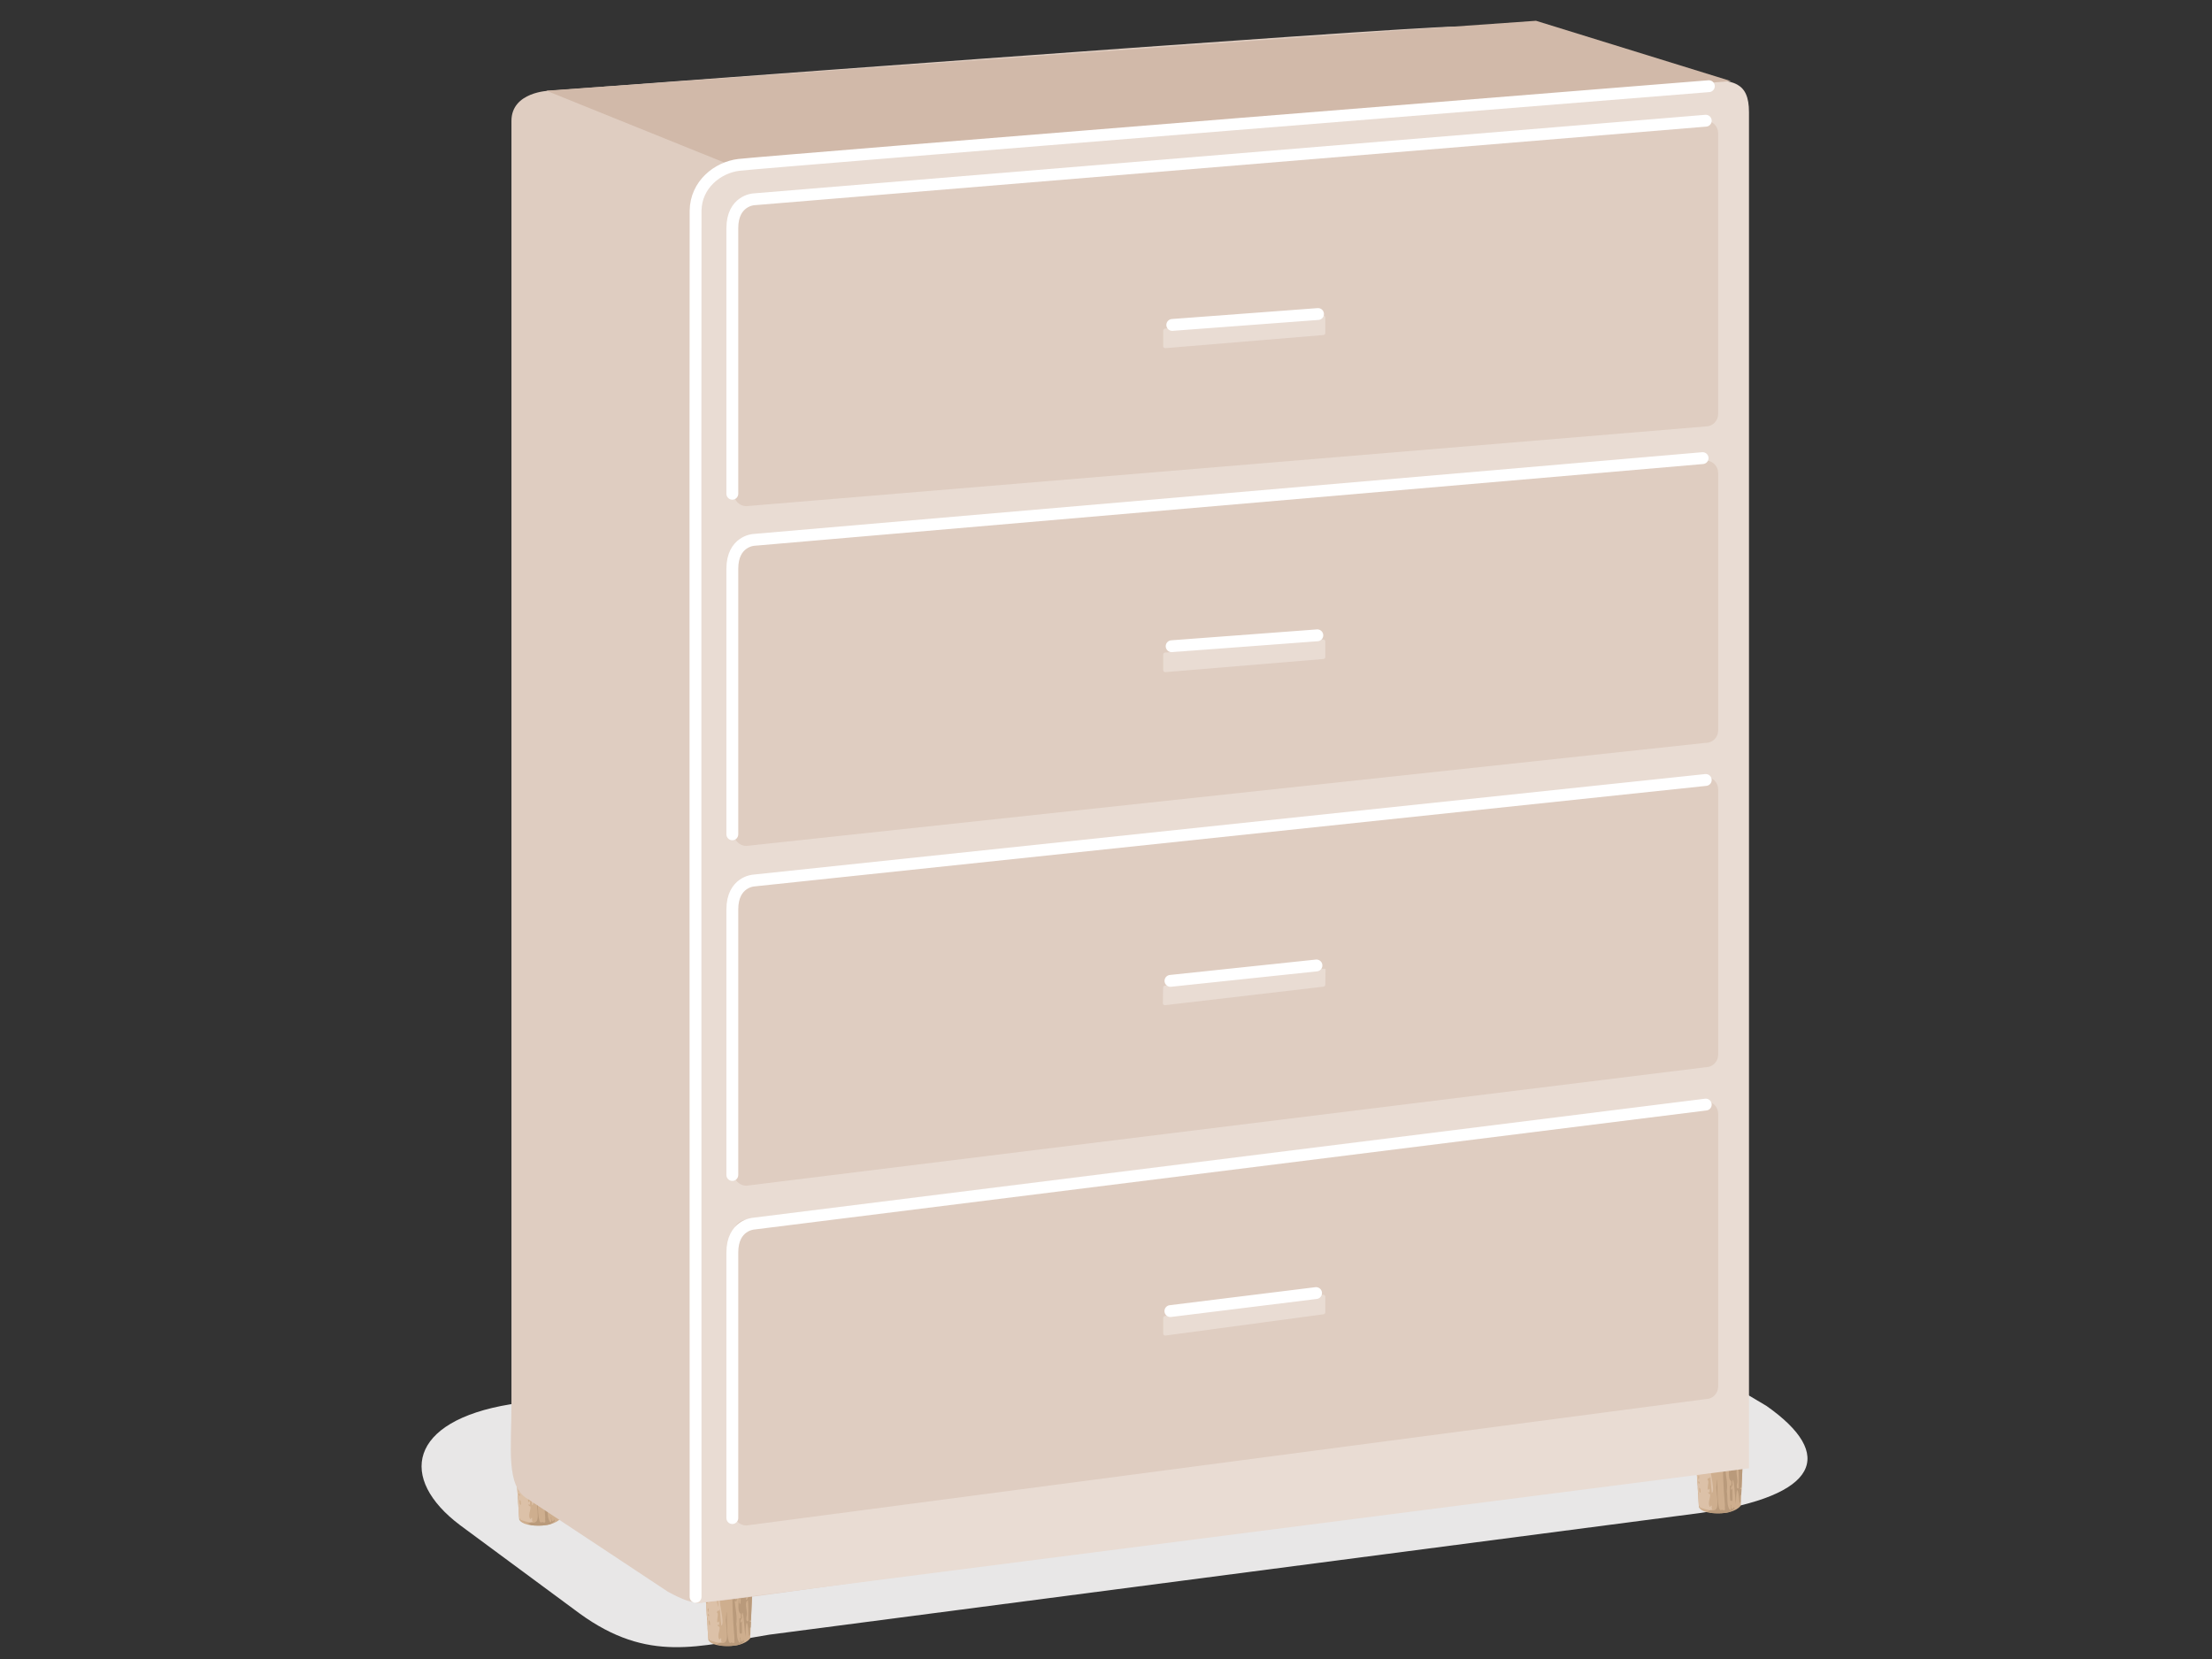 <svg viewBox="0 0 280 210" xmlns:xlink="http://www.w3.org/1999/xlink" xmlns="http://www.w3.org/2000/svg" id="Layer_1">
  <rect x="0" y="0" width="280" height="210" fill="#333333" stroke="none"/>
  <defs>
    <style>
      .cls-1, .cls-2 {
        fill: none;
      }

      .cls-2 {
        stroke: #fff;
        stroke-linecap: round;
        stroke-miterlimit: 10;
        stroke-width: 1.5px;
      }

      .cls-3 {
        clip-path: url(#clippath);
      }

      .cls-4 {
        fill: #e9dcd3;
      }

      .cls-5 {
        fill: #e8e7e7;
      }

      .cls-6 {
        fill: #b99a7b;
      }

      .cls-7 {
        fill: #ceae8e;
      }

      .cls-8 {
        fill: #d1b9a9;
      }

      .cls-9 {
        fill: #dcc1a8;
      }

      .cls-10 {
        fill: #dfcdc1;
      }

      .cls-11 {
        clip-path: url(#clippath-1);
      }

      .cls-12 {
        clip-path: url(#clippath-2);
      }
    </style>
    <clipPath id="clippath">
      <path d="m64.91,179.32s1.1.47,3.29.47,3.39-.48,3.39-.48l-.57,12.83s-.59.98-2.86.98-2.44-.79-2.44-.79l-.81-13.02Z" class="cls-1"></path>
    </clipPath>
    <clipPath id="clippath-1">
      <path d="m214.24,177.76s1.1.47,3.29.47,3.39-.48,3.39-.48l-.57,12.83s-.59.98-2.86.98-2.44-.79-2.44-.79l-.81-13.02Z" class="cls-1"></path>
    </clipPath>
    <clipPath id="clippath-2">
      <path d="m88.85,194.56s1.1.47,3.29.47,3.39-.48,3.39-.48l-.57,12.83s-.59.98-2.86.98-2.44-.79-2.44-.79l-.81-13.02Z" class="cls-1"></path>
    </clipPath>
  </defs>
  <path d="m215.28,191.51l-117.9,15.41c-8.95,1.46-15.29,3.65-24.01-2.68l-15.12-11.17c-7.87-5.91-6.57-13.19,6.34-15.31l108.86-14.95c5.45-.71,17.77-4.29,28.25,2.16l21.9,12.99c8.74,6.14,6.77,11.39-8.32,13.55Z" class="cls-5"></path>
  <g>
    <path d="m64.91,179.32s1.1.47,3.29.47,3.39-.48,3.39-.48l-.57,12.83s-.59.98-2.86.98-2.44-.79-2.44-.79l-.81-13.02Z" class="cls-7"></path>
    <path d="m64.91,179.32s1.1.47,3.29.47,3.39-.48,3.39-.48l-.57,12.83s-.59.98-2.86.98-2.44-.79-2.44-.79l-.81-13.02Z" class="cls-1"></path>
    <g class="cls-3">
      <g>
        <path d="m70.46,179.2s-.03-.03-.04-.04h-.3c.03.08,0,.21-.1.14-.1-.05,0,.17-.09.19-.21.07-.16-.2-.23-.32h-.91c0,.47-.03.6-.19,0h-.19c.44,4.18.17,8.35.61,12.94-.07.44.22.78-.4.55-.85.88-.39-6.47-.69-2.81.2,2.32.37,3.07-.81,2.88-.13.09-.26.14-.38.15,1.52.63,2.67.41,3.53-.37-.07-.01-.12-.07-.13-.21-.12.55-.41.17-.34-.23-.2-.24.14.73-.13.62-.49-.45-.26-1.67-.42-2.34.14-.96-.1-1.86-.19-2.85,0-.22.21.08.22-.11.02-.2.09-.55-.02-.69-.1,1.5-.23-.07-.1-.56-.49-.55-.32-1.65-.17-2.27.13-1.24-.07-2.43-.24-3.66-.05-.22.25-.27.2-.03-.06.32.11.43.27.56.01.6-.02,1,.11,1.64.03,1.13-.26,2.61.05,3.61.22.08-.16.74.23.52.02.48-.33,2.36.22,2.53,0,.15.06.77-.19.56.03.47-.08,2.28.17,1.91.31.36.07-1.08.17-1.44.01-.27-.08.12-.14.08-.24-.29.28-.56.1-.83.18-1.74.41,2.52.46,2.65.08-3.07.36-1.53.46-.13.05-.07.1-.14.14-.21-.08-.44-.09-1.2.19-.68-.05.13-.04.27-.03.41,1.53-2.75,1.66-8,1.46-12.19h-2.08s-.06.03-.09.04Zm-1.05,3.07c.03-.48-.17-1.19.06-1.58.19.07.12,2.83-.06,1.58Zm.21,4.95c.07-.38.25.07.18.23,0,.73-.26.15-.18-.23Zm-.12-2.86c-.1-.55.02-1.03.16-1.53.16-.29-.15-2.22.23-1.31.07.62-.04,1.18.03,1.85.01.16-.31.09-.13.33.17.15-.18.11-.09.25.09-.04.2-.18.2.03-.41.57.06,1.53-.03,2.29.03,1.42-.56-1.62-.38-1.91Zm.45,1.23c-.22-.13.13-.87.11-.28,0,.08.01.29-.11.28Zm2.13.38c-.22-.22.03-1.24.08-.4-.03.12.03.32-.08.4Zm.06-2.69c.11.28-.05,2.31-.14,1.24.08-.31-.18-1.25.14-1.24Zm-1.55,5.9c.06-.48-.35-1.7.13-1.83.06.71.06,1.59.05,2.33.12.46-.46.51-.18-.5Zm.43.69c.12-.02.12.2,0,.2-.1.01-.13-.2,0-.2Zm-.28-4.78c.25.12.02,2.69-.27,2.11.11-.22.06-.5.18-.74.1-.16-.23-.24-.05-.43.22-.26-.1-.71.14-.94Z" class="cls-6"></path>
        <path d="m67.22,192.66c.08,0,.27-.01.16-.14-.1-.09.04-.24-.04-.36-.09-.16-.18.33-.28.04-.24-.52.23-1.23.06-1.53-.22,0-.36-.43-.06-.17.02-.11.08-.4,0-.5-.47.57,0-.94-.18-1.06-.18-.03.05-.38.11-.3.12.18.12-.28.2-.09.03.64.12,1.36.17,1.98.59-.17-.66-4,.05-3.34-.1-.39-.05-.86-.28-1.07.08-.13-.22-.67.03-.52.43.74.2-1.43.14-1.61-.22.22-.23.94-.4.19-.42-.88-.19-2.34-.38-3.39-.11-.15.1-.33.1-.1.1.11.08-1.12.03-1.34-.06.03-.13-.05-.19-.19h-1.55c-.07.55-.13.76-.14,0h-.26c-.02.32-.19.71-.24.22,0-.08.03-.15.04-.22h-.4c-.07,3.58.31,8.19,1.08,11.05-.02-.14-.02-.28.04-.35.2.05.17.58.11.88.09.3.19.58.3.82.04-.04.09-.02.1.06,0,.03,0,.07-.02.1.12.27.25.5.39.68.51.16.9.27,1.21.32.03-.02.05-.04.08-.06Zm-.18-7.7c.08-.29.05.16.18.11.06,0,.05.09.07.15-.08.33-.29-.09-.25-.26Zm-.61-5.22c.12-.25.14.35.13.43-.01.64-.24-.17-.13-.43Zm-.7,5.1c.06-.98.27.46.05.63-.14-.13-.03-.42-.05-.63Zm-.07,3.82c-.1-.17.09-.51.1-.19.02.18-.09.57-.1.19Zm.17-5.18c.02.06.02.12.02.19-.1.66-.26-.56-.02-.19Zm-.18-1.22c.05-.15.13.13.1.19-.02.43-.15,0-.1-.19Zm0,5.37c.01.12-.08.02-.13.08-.31,0,.13-.71.13-.08Zm-.44-7.82c.09.06.14-.2.21-.01.34.42,0,2.14-.04.84.11-.57-.45-.86-.08-.16-.12.33-.16-.13-.22-.19-.11,0-.04.22-.13.25-.09-.17.05-.84.26-.73Zm-.07,1.27c.42-.11-.03,1.69,0,2.08.54-.87.18.32.11.69.14,3.39-.49-2.61-.1-2.77Zm-.27,2.26c-.03.08.01.62-.08.42-.09-.18-.04-.92.08-.42Zm-.05.75c.1.05.13.27.12.37,0,.53-.24-.21-.12-.37Zm.19,2.4c.15,1.57-.12.5-.21-.22.07-.7.25-.12.21.22Zm.12,2.42c-.08.23-.24-.57-.2-.7.07-.71.21.47.2.7Zm.16-2.84c.04-.25-.32-.93.11-.79.16,0-.11,1.78-.11.79Zm.03,2.06c.33.12.03.9.23,1.27.2.55-.07.42-.11.78-.17-.39-.05-1.45-.12-2.05Zm.16,3.06c-.13-.26.05-1.21.19-.57-.07.13-.04.97-.19.57Zm.21-2.17s.27.34.08.3c-.14.04-.14-.24-.08-.3Zm.1.86c.16.03.12.35.15.51-.09.43-.25-.48-.15-.51Zm.33-9.18c0-.07.02-.16.09-.16.15.08-.07.46-.09.16Zm.25,3.97c.04-.16.14.03.11.11.01.31-.17.06-.11-.11Zm-.09-.62c.07-.17.2.05.16.17.02.4-.19.03-.16-.17Zm.06,1.43c-.03-.2.17-.35.14-.07.04.14-.11.24-.14.07Zm.09,1.5c-.11-.18.15-.43.03-.65.06-.27.1.27.08.34,0,.12.04.44-.12.31Zm-.07-3.79c.02-.47-.4-2.25-.02-1.24.44-1.07.13,3.02.02,1.24Zm.45,2.39c-.03.35.36,3.83.03,2.07-.09-.39-.28-4.05-.03-2.07Z" class="cls-9"></path>
      </g>
    </g>
  </g>
  <g>
    <path d="m214.24,177.76s1.1.47,3.29.47,3.39-.48,3.39-.48l-.57,12.83s-.59.98-2.86.98-2.44-.79-2.44-.79l-.81-13.02Z" class="cls-7"></path>
    <path d="m214.24,177.76s1.1.47,3.29.47,3.39-.48,3.39-.48l-.57,12.83s-.59.98-2.86.98-2.44-.79-2.44-.79l-.81-13.02Z" class="cls-1"></path>
    <g class="cls-11">
      <g>
        <path d="m219.79,177.64s-.03-.03-.04-.04h-.3c.03.08,0,.21-.1.14-.1-.05,0,.17-.09.19-.21.07-.16-.2-.23-.32h-.91c0,.47-.03.6-.19,0h-.19c.44,4.18.17,8.35.61,12.94-.07.44.22.78-.4.55-.85.88-.39-6.47-.69-2.81.2,2.32.37,3.07-.81,2.88-.13.09-.26.14-.38.15,1.52.63,2.67.41,3.53-.37-.07-.01-.12-.07-.13-.21-.12.55-.41.17-.34-.23-.2-.24.14.73-.13.62-.49-.45-.26-1.67-.42-2.34.14-.96-.1-1.86-.19-2.85,0-.22.21.08.22-.11.02-.2.09-.55-.02-.69-.1,1.5-.23-.07-.1-.56-.49-.55-.32-1.65-.17-2.27.13-1.24-.07-2.43-.24-3.66-.05-.22.25-.27.2-.03-.06.32.11.43.27.56.01.6-.02,1,.11,1.64.03,1.13-.26,2.61.05,3.61.22.08-.16.74.23.52.02.48-.33,2.36.22,2.53,0,.15.06.77-.19.56.03.47-.08,2.28.17,1.91.31.36.07-1.08.17-1.44.01-.27-.08.12-.14.08-.24-.29.28-.56.1-.83.18-1.74.41,2.52.46,2.65.08-3.07.36-1.53.46-.13.05-.07.1-.14.14-.21-.08-.44-.09-1.2.19-.68-.05.13-.04.27-.03.41,1.53-2.75,1.66-8,1.46-12.19h-2.08s-.06.03-.09.04Zm-1.05,3.07c.03-.48-.17-1.19.06-1.58.19.07.12,2.83-.06,1.58Zm.21,4.95c.07-.38.25.07.18.23,0,.73-.26.15-.18-.23Zm-.12-2.86c-.1-.55.02-1.03.16-1.53.16-.29-.15-2.22.23-1.31.07.62-.04,1.18.03,1.85.01.16-.31.09-.13.33.17.15-.18.11-.09.25.09-.04.2-.18.2.03-.41.57.06,1.53-.03,2.29.03,1.42-.56-1.62-.38-1.91Zm.45,1.23c-.22-.13.13-.87.11-.28,0,.08.01.29-.11.28Zm2.13.38c-.22-.22.03-1.24.08-.4-.03.12.03.32-.08.4Zm.06-2.69c.11.28-.05,2.31-.14,1.24.08-.31-.18-1.25.14-1.24Zm-1.55,5.9c.06-.48-.35-1.7.13-1.83.06.71.06,1.59.05,2.33.12.46-.46.51-.18-.5Zm.43.69c.12-.02.12.2,0,.2-.1.01-.13-.2,0-.2Zm-.28-4.78c.25.12.02,2.69-.27,2.11.11-.22.06-.5.18-.74.1-.16-.23-.24-.05-.43.22-.26-.1-.71.14-.94Z" class="cls-6"></path>
        <path d="m216.54,191.11c.08,0,.27-.01.16-.14-.1-.09.04-.24-.04-.36-.09-.16-.18.33-.28.04-.24-.52.23-1.23.06-1.53-.22,0-.36-.43-.06-.17.02-.11.08-.4,0-.5-.47.57,0-.94-.18-1.06-.18-.03.05-.38.11-.3.12.18.12-.28.2-.09.03.64.12,1.36.17,1.98.59-.17-.66-4,.05-3.34-.1-.39-.05-.86-.28-1.07.08-.13-.22-.67.03-.52.43.74.2-1.43.14-1.61-.22.22-.23.94-.4.19-.42-.88-.19-2.34-.38-3.39-.11-.15.1-.33.1-.1.1.11.08-1.12.03-1.34-.06.03-.13-.05-.19-.19h-1.55c-.07.55-.13.76-.14,0h-.26c-.02.32-.19.71-.24.22,0-.08.03-.15.04-.22h-.4c-.07,3.58.31,8.19,1.08,11.05-.02-.14-.02-.28.04-.35.2.05.17.58.11.88.09.3.19.58.3.82.04-.04.09-.02.1.06,0,.03,0,.07-.02.1.12.27.25.5.39.68.51.16.9.27,1.21.32.03-.02.05-.04.08-.06Zm-.18-7.7c.08-.29.05.16.18.11.06,0,.05.09.07.15-.08.33-.29-.09-.25-.26Zm-.61-5.22c.12-.25.14.35.13.43-.01.64-.24-.17-.13-.43Zm-.7,5.1c.06-.98.27.46.05.63-.14-.13-.03-.42-.05-.63Zm-.07,3.82c-.1-.17.09-.51.1-.19.02.18-.09.57-.1.19Zm.17-5.18c.02.06.02.12.02.19-.1.66-.26-.56-.02-.19Zm-.18-1.22c.05-.15.13.13.1.19-.02.43-.15,0-.1-.19Zm0,5.37c.01.12-.08.02-.13.08-.31,0,.13-.71.13-.08Zm-.44-7.82c.09.06.14-.2.21-.01.34.42,0,2.14-.04.84.11-.57-.45-.86-.08-.16-.12.33-.16-.13-.22-.19-.11,0-.04.22-.13.25-.09-.17.05-.84.26-.73Zm-.07,1.27c.42-.11-.03,1.69,0,2.08.54-.87.18.32.11.69.14,3.39-.49-2.61-.1-2.77Zm-.27,2.26c-.03.08.01.62-.08.42-.09-.18-.04-.92.08-.42Zm-.05.75c.1.05.13.27.12.37,0,.53-.24-.21-.12-.37Zm.19,2.4c.15,1.57-.12.5-.21-.22.07-.7.25-.12.21.22Zm.12,2.42c-.08.23-.24-.57-.2-.7.07-.71.21.47.2.7Zm.16-2.84c.04-.25-.32-.93.11-.79.16,0-.11,1.78-.11.79Zm.03,2.06c.33.12.03.9.23,1.27.2.55-.07.42-.11.78-.17-.39-.05-1.45-.12-2.05Zm.16,3.06c-.13-.26.05-1.21.19-.57-.07.13-.04.97-.19.57Zm.21-2.17s.27.34.08.3c-.14.04-.14-.24-.08-.3Zm.1.86c.16.03.12.35.15.51-.09.43-.25-.48-.15-.51Zm.33-9.18c0-.07.02-.16.09-.16.15.08-.07.46-.09.16Zm.25,3.97c.04-.16.14.03.11.11.01.31-.17.06-.11-.11Zm-.09-.62c.07-.17.2.05.16.17.02.4-.19.03-.16-.17Zm.06,1.43c-.03-.2.17-.35.14-.07.04.14-.11.24-.14.07Zm.09,1.5c-.11-.18.15-.43.03-.65.06-.27.1.27.08.34,0,.12.04.44-.12.31Zm-.07-3.79c.02-.47-.4-2.25-.02-1.24.44-1.07.13,3.02.02,1.24Zm.45,2.39c-.03.35.36,3.83.03,2.07-.09-.39-.28-4.05-.03-2.07Z" class="cls-9"></path>
      </g>
    </g>
  </g>
  <g>
    <path d="m88.85,194.56s1.1.47,3.29.47,3.39-.48,3.39-.48l-.57,12.83s-.59.98-2.86.98-2.44-.79-2.44-.79l-.81-13.02Z" class="cls-7"></path>
    <path d="m88.85,194.56s1.1.47,3.29.47,3.39-.48,3.39-.48l-.57,12.83s-.59.98-2.86.98-2.44-.79-2.44-.79l-.81-13.02Z" class="cls-1"></path>
    <g class="cls-12">
      <g>
        <path d="m94.41,194.44s-.03-.03-.04-.04h-.3c.03.08,0,.21-.1.14-.1-.05,0,.17-.09.19-.21.07-.16-.2-.23-.32h-.91c0,.47-.03.6-.19,0h-.19c.44,4.18.17,8.35.61,12.94-.07.44.22.78-.4.55-.85.88-.39-6.47-.69-2.81.2,2.32.37,3.07-.81,2.88-.13.09-.26.14-.38.15,1.52.63,2.67.41,3.53-.37-.07-.01-.12-.07-.13-.21-.12.55-.41.17-.34-.23-.2-.24.14.73-.13.62-.49-.45-.26-1.67-.42-2.34.14-.96-.1-1.86-.19-2.85,0-.22.21.08.22-.11.02-.2.09-.55-.02-.69-.1,1.5-.23-.07-.1-.56-.49-.55-.32-1.65-.17-2.27.13-1.24-.07-2.43-.24-3.66-.05-.22.25-.27.2-.03-.06.32.11.43.27.56.01.6-.02,1,.11,1.64.03,1.13-.26,2.61.05,3.61.22.08-.16.74.23.52.02.48-.33,2.36.22,2.53,0,.15.06.77-.19.56.03.47-.08,2.28.17,1.91.31.36.07-1.08.17-1.44.01-.27-.08.12-.14.08-.24-.29.28-.56.1-.83.18-1.74.41,2.52.46,2.65.08-3.07.36-1.53.46-.13.05-.07.1-.14.14-.21-.08-.44-.09-1.2.19-.68-.05.13-.04.27-.03.41,1.53-2.75,1.66-8,1.46-12.19h-2.08s-.06.03-.09.04Zm-1.05,3.07c.03-.48-.17-1.19.06-1.58.19.07.12,2.83-.06,1.58Zm.21,4.95c.07-.38.25.07.18.23,0,.73-.26.15-.18-.23Zm-.12-2.86c-.1-.55.02-1.03.16-1.53.16-.29-.15-2.22.23-1.31.07.62-.04,1.18.03,1.85.01.16-.31.09-.13.33.17.15-.18.11-.09.25.09-.04.2-.18.2.03-.41.57.06,1.53-.03,2.29.03,1.42-.56-1.62-.38-1.91Zm.45,1.23c-.22-.13.13-.87.11-.28,0,.08.01.29-.11.28Zm2.13.38c-.22-.22.03-1.24.08-.4-.03.12.03.32-.08.4Zm.06-2.69c.11.28-.05,2.31-.14,1.24.08-.31-.18-1.25.14-1.24Zm-1.55,5.9c.06-.48-.35-1.7.13-1.83.06.71.06,1.59.05,2.33.12.46-.46.51-.18-.5Zm.43.69c.12-.02.12.2,0,.2-.1.01-.13-.2,0-.2Zm-.28-4.78c.25.12.02,2.69-.27,2.11.11-.22.06-.5.18-.74.1-.16-.23-.24-.05-.43.22-.26-.1-.71.14-.94Z" class="cls-6"></path>
        <path d="m91.16,207.9c.08,0,.27-.01.16-.14-.1-.09.04-.24-.04-.36-.09-.16-.18.33-.28.04-.24-.52.23-1.23.06-1.53-.22,0-.36-.43-.06-.17.02-.11.08-.4,0-.5-.47.57,0-.94-.18-1.06-.18-.03.05-.38.11-.3.12.18.12-.28.2-.09.03.64.12,1.36.17,1.98.59-.17-.66-4,.05-3.34-.1-.39-.05-.86-.28-1.07.08-.13-.22-.67.03-.52.43.74.2-1.43.14-1.61-.22.22-.23.94-.4.19-.42-.88-.19-2.34-.38-3.39-.11-.15.1-.33.1-.1.1.11.08-1.12.03-1.34-.06.03-.13-.05-.19-.19h-1.55c-.07.55-.13.76-.14,0h-.26c-.02.32-.19.71-.24.22,0-.08.03-.15.04-.22h-.4c-.07,3.58.31,8.19,1.08,11.05-.02-.14-.02-.28.04-.35.2.05.17.58.11.88.09.3.19.58.3.82.04-.04.09-.02.1.06,0,.03,0,.07-.02.1.12.27.25.5.39.68.51.16.9.27,1.21.32.03-.02.05-.04.08-.06Zm-.18-7.7c.08-.29.05.16.18.11.06,0,.05.09.07.15-.08.33-.29-.09-.25-.26Zm-.61-5.22c.12-.25.14.35.13.43-.01.64-.24-.17-.13-.43Zm-.7,5.1c.06-.98.27.46.05.63-.14-.13-.03-.42-.05-.63Zm-.07,3.82c-.1-.17.09-.51.1-.19.02.18-.09.57-.1.19Zm.17-5.18c.02.06.02.12.02.19-.1.66-.26-.56-.02-.19Zm-.18-1.22c.05-.15.13.13.1.19-.02.43-.15,0-.1-.19Zm0,5.37c.01.12-.08.02-.13.08-.31,0,.13-.71.13-.08Zm-.44-7.82c.09.06.14-.2.21-.01.34.42,0,2.14-.04.84.11-.57-.45-.86-.08-.16-.12.33-.16-.13-.22-.19-.11,0-.04.22-.13.25-.09-.17.05-.84.26-.73Zm-.07,1.27c.42-.11-.03,1.69,0,2.08.54-.87.18.32.11.69.14,3.39-.49-2.61-.1-2.77Zm-.27,2.26c-.03.08.01.62-.08.42-.09-.18-.04-.92.08-.42Zm-.05.75c.1.05.13.27.12.37,0,.53-.24-.21-.12-.37Zm.19,2.4c.15,1.57-.12.5-.21-.22.07-.7.25-.12.21.22Zm.12,2.42c-.08.23-.24-.57-.2-.7.07-.71.21.47.2.7Zm.16-2.84c.04-.25-.32-.93.11-.79.16,0-.11,1.78-.11.79Zm.03,2.06c.33.12.03.9.23,1.27.2.55-.07.42-.11.78-.17-.39-.05-1.45-.12-2.05Zm.16,3.06c-.13-.26.05-1.21.19-.57-.07.13-.04.97-.19.57Zm.21-2.17s.27.34.08.3c-.14.04-.14-.24-.08-.3Zm.1.86c.16.03.12.35.15.51-.09.43-.25-.48-.15-.51Zm.33-9.18c0-.07.02-.16.09-.16.15.08-.07.46-.09.16Zm.25,3.97c.04-.16.14.03.11.11.01.31-.17.06-.11-.11Zm-.09-.62c.07-.17.2.05.16.17.02.4-.19.03-.16-.17Zm.06,1.43c-.03-.2.17-.35.14-.07.04.14-.11.24-.14.07Zm.09,1.5c-.11-.18.15-.43.03-.65.06-.27.1.27.08.34,0,.12.04.44-.12.31Zm-.07-3.79c.02-.47-.4-2.25-.02-1.24.44-1.07.13,3.02.02,1.24Zm.45,2.39c-.03.35.36,3.83.03,2.07-.09-.39-.28-4.05-.03-2.07Z" class="cls-9"></path>
      </g>
    </g>
  </g>
  <path d="m69.57,11.48S177.49,3.37,184.22,3.37c4.64,0,30.23,6.48,30.23,12.74v162.54c0,8.94-6.81,7.66-6.81,7.66,0,0-113.58,16.14-116.54,16.32-2.62.16-2.95.82-6.56-1.15-.06-.03-17.53-11.62-17.79-11.77-2.72-1.61-2.01-6.38-2.01-11.81V15.31c0-3.72,4.82-3.83,4.82-3.83Z" class="cls-10"></path>
  <path d="m93.93,20.53s115.51-10.45,121.4-10.45c4.06,0,6.06.27,6.06,4.12v171.66l-133.35,17.11V26.2c0-5.75,5.89-5.66,5.89-5.66Z" class="cls-4"></path>
  <polygon points="91.75 20.6 69.15 11.48 194.43 2.63 219.09 10.26 91.75 20.6" class="cls-8"></polygon>
  <path d="m215.92,53.98l-121.45,10.09c-.86,0-1.57-.71-1.57-1.58V26.95c0-.87.7-1.58,1.57-1.58l121.45-10.09c.86,0,1.57.71,1.57,1.58v35.54c0,.87-.7,1.58-1.57,1.58Z" class="cls-10"></path>
  <path d="m215.92,94.03l-121.45,13.05c-.86,0-1.57-.71-1.57-1.58v-35.54c0-.87.7-1.58,1.57-1.58l121.45-10.09c.86,0,1.57.71,1.57,1.58v32.59c0,.87-.7,1.58-1.57,1.58Z" class="cls-10"></path>
  <path d="m215.92,135.09l-121.45,15c-.86,0-1.57-.71-1.57-1.58v-35.54c0-.87.7-1.58,1.57-1.58l121.45-13.05c.86,0,1.57.71,1.57,1.58v33.59c0,.87-.7,1.58-1.57,1.58Z" class="cls-10"></path>
  <path d="m215.92,177.1l-121.45,16c-.86,0-1.57-.71-1.57-1.58v-35.54c0-.87.7-1.58,1.57-1.58l121.45-15c.86,0,1.57.71,1.57,1.58v34.54c0,.87-.7,1.58-1.57,1.58Z" class="cls-10"></path>
  <path d="m167.5,42.41l-20,1.66c-.14,0-.26-.12-.26-.26v-1.96c0-.14.12-.26.26-.26l20-1.66c.14,0,.26.12.26.26v1.96c0,.14-.12.26-.26.26Z" class="cls-4"></path>
  <path d="m167.5,83.42l-20,1.66c-.14,0-.26-.12-.26-.26v-1.96c0-.14.12-.26.26-.26l20-1.66c.14,0,.26.12.26.26v1.96c0,.14-.12.26-.26.26Z" class="cls-4"></path>
  <path d="m167.49,124.9l-20.04,2.34c-.14,0-.26-.12-.25-.26l.03-1.96c0-.14.12-.26.26-.26l19.38-2.08c.14,0,.92-.14.92,0l-.03,1.96c0,.14-.12.26-.26.26Z" class="cls-4"></path>
  <path d="m167.5,166.37l-20,2.69c-.14,0-.26-.12-.26-.26v-1.96c0-.14.12-.26.26-.26l20-2.69c.14,0,.26.12.26.26v1.96c0,.14-.12.26-.26.26Z" class="cls-4"></path>
  <line y2="39.75" x2="166.84" y1="41.13" x1="148.39" class="cls-2"></line>
  <line y2="80.42" x2="166.75" y1="81.8" x1="148.31" class="cls-2"></line>
  <line y2="122.21" x2="166.64" y1="124.16" x1="148.16" class="cls-2"></line>
  <line y2="163.68" x2="166.59" y1="165.96" x1="148.15" class="cls-2"></line>
  <path d="m215.92,15.28l-120.52,9.95s-2.7.16-2.7,3.66v33.61" class="cls-2"></path>
  <path d="m215.52,57.99l-120.12,10.35s-2.7.16-2.7,3.66v33.61" class="cls-2"></path>
  <path d="m215.92,98.73l-120.52,12.73s-2.7.16-2.7,3.66v33.61" class="cls-2"></path>
  <path d="m215.92,139.82l-120.52,15.07s-2.7.16-2.7,3.66v33.61" class="cls-2"></path>
  <path d="m216.31,10.91s-119.54,9.57-122.78,9.96c-2.68.32-5.44,2.49-5.48,5.8s0,175.46,0,175.46" class="cls-2"></path>
</svg>